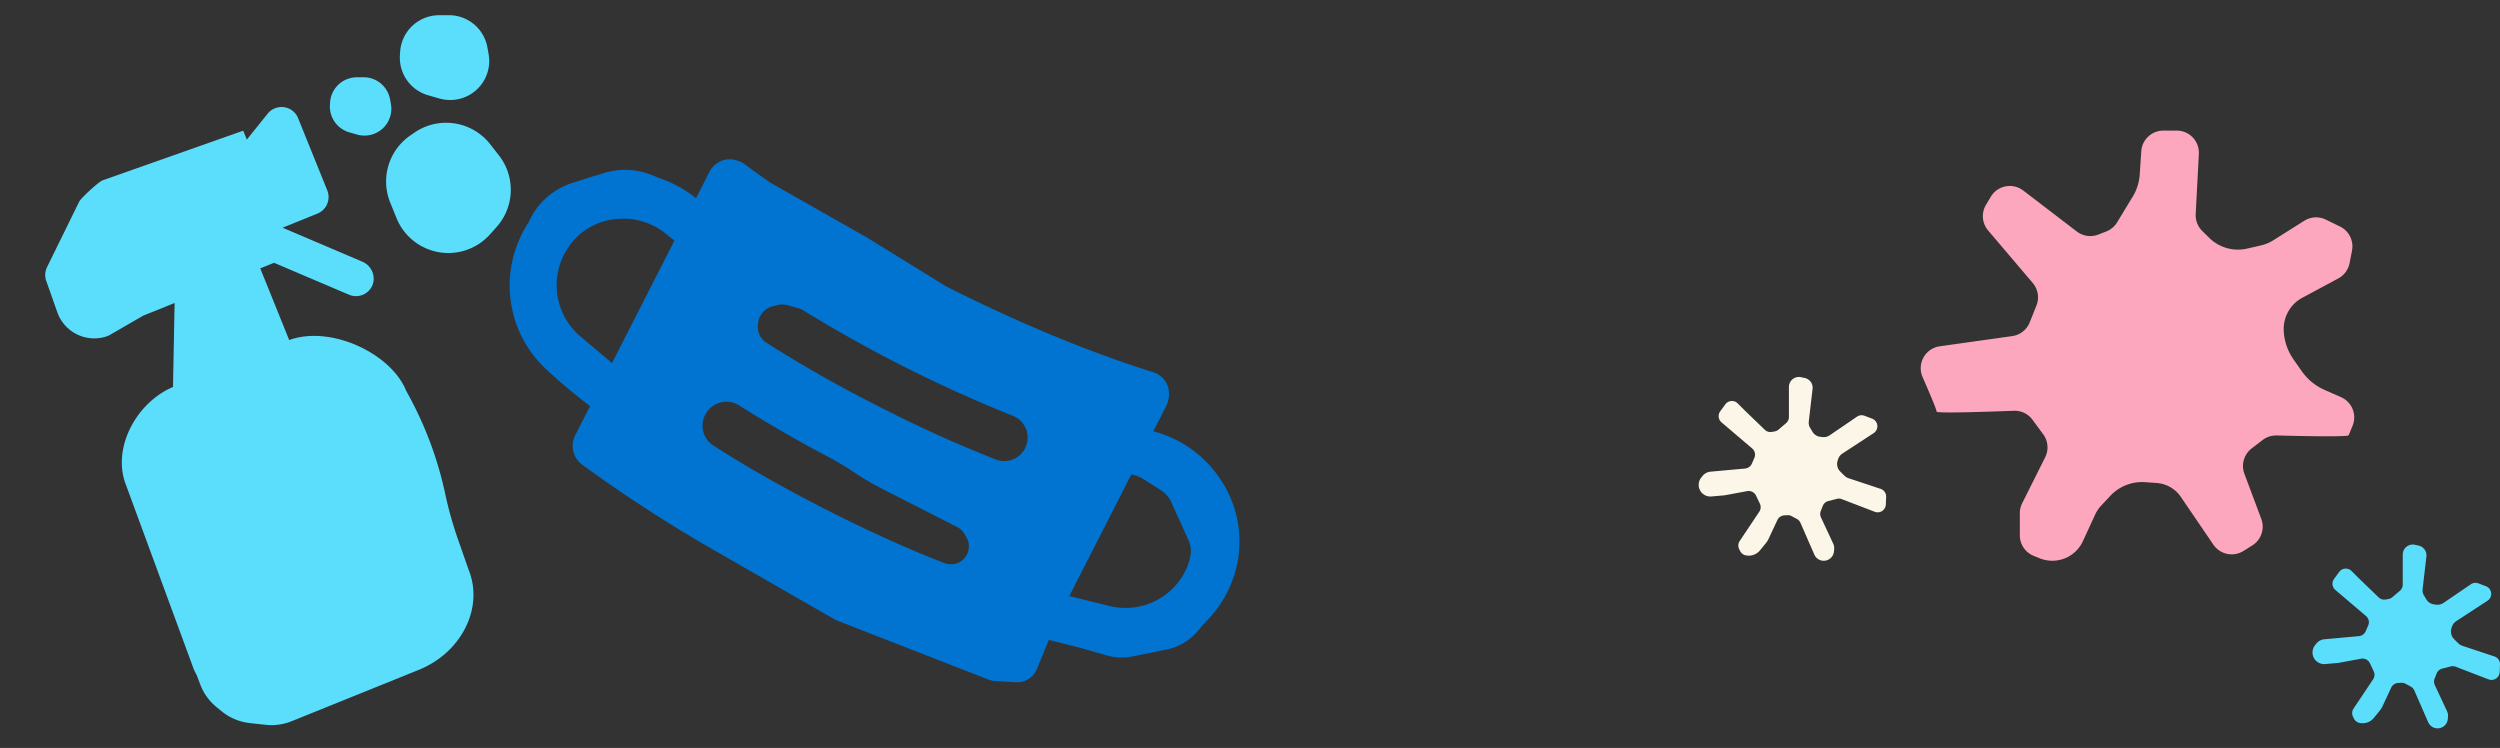 <svg xmlns="http://www.w3.org/2000/svg" xmlns:xlink="http://www.w3.org/1999/xlink" width="1258.475" height="376.489" viewBox="0 0 1258.475 376.489">
  <rect x="0" y="0" width="1258.475" height="376.489" fill="#333333" stroke="none"/>
  <defs>
    <clipPath id="clip-path">
      <rect id="Rectangle_946" data-name="Rectangle 946" width="94.375" height="92.52" fill="#fcf6e8"/>
    </clipPath>
    <clipPath id="clip-path-2">
      <rect id="Rectangle_946-2" data-name="Rectangle 946" width="94.375" height="92.52" fill="#5adefc"/>
    </clipPath>
    <clipPath id="clip-path-3">
      <rect id="Rectangle_965" data-name="Rectangle 965" width="254.725" height="303.141" fill="#5adefc"/>
    </clipPath>
  </defs>
  <g id="Group_5410" data-name="Group 5410" transform="translate(-37.525 -520.991)">
    <g id="Group_5271" data-name="Group 5271" transform="translate(892.625 710.751)">
      <g id="Group_5270" data-name="Group 5270" clip-path="url(#clip-path)">
        <path id="Path_10601" data-name="Path 10601" d="M40.18,26.5l3.795-3.232a4.113,4.113,0,0,0,1.446-3.13V5.033A5.034,5.034,0,0,1,51.51.111l1.875.4a5.032,5.032,0,0,1,3.942,5.5L55.423,22.4a5.236,5.236,0,0,0,.739,3.343l1.174,1.912a5.24,5.24,0,0,0,3.873,2.468l1.164.133a5.238,5.238,0,0,0,3.546-.876l13.789-9.4a4.116,4.116,0,0,1,3.782-.446L87.3,20.979a4.114,4.114,0,0,1,.788,7.289L72.365,38.54a5.446,5.446,0,0,0-2.213,2.912l-.214.675A5.447,5.447,0,0,0,71.3,47.65l2.067,2.043a5.443,5.443,0,0,0,2.112,1.294l16.075,5.331A4.114,4.114,0,0,1,94.371,60.4l-.162,3.8a4.113,4.113,0,0,1-5.585,3.666L72.041,61.5a4.114,4.114,0,0,0-2.5-.144l-4.279,1.1a4.113,4.113,0,0,0-2.8,2.471l-1,2.538a4.113,4.113,0,0,0,.1,3.252l6.179,13.242a5.157,5.157,0,0,1,.463,2.652l-.11,1.217a5.161,5.161,0,0,1-9.87,1.6L51.246,73.45a4.118,4.118,0,0,0-1.809-1.97l-2.565-1.391a4.115,4.115,0,0,0-2.154-.5l-1.569.073a4.114,4.114,0,0,0-3.533,2.364l-4.43,9.454a10.545,10.545,0,0,1-1.384,2.2L30.88,87.261a7.327,7.327,0,0,1-7.2,2.532,4.113,4.113,0,0,1-2.826-2.184l-.461-.922a4.113,4.113,0,0,1,.261-4.127l9.852-14.725a4.112,4.112,0,0,0,.293-4.061L28.873,59.74a4.114,4.114,0,0,0-4.461-2.272L13.295,59.527c-.186.034-.374.059-.563.076l-6.37.551a5.859,5.859,0,0,1-5.084-9.489l.646-.809a5.856,5.856,0,0,1,4.053-2.181L23.352,46.1a4.113,4.113,0,0,0,3.4-2.441l1.271-2.894a4.112,4.112,0,0,0-1.1-4.787L11.5,22.854a4.113,4.113,0,0,1-.655-5.56l2.565-3.509a4.114,4.114,0,0,1,5.749-.894,4.173,4.173,0,0,1,.481.412l3.45,3.451,10.172,9.821a4.115,4.115,0,0,0,3.572,1.091l1.4-.246a4.116,4.116,0,0,0,1.952-.92" transform="translate(0 0)" fill="#fcf6e8"/>
      </g>
    </g>
    <g id="Group_5293" data-name="Group 5293" transform="translate(1201.625 795.115)">
      <g id="Group_5270-2" data-name="Group 5270" clip-path="url(#clip-path-2)">
        <path id="Path_10601-2" data-name="Path 10601" d="M40.18,26.5l3.795-3.232a4.113,4.113,0,0,0,1.446-3.13V5.033A5.034,5.034,0,0,1,51.51.111l1.875.4a5.032,5.032,0,0,1,3.942,5.5L55.423,22.4a5.236,5.236,0,0,0,.739,3.343l1.174,1.912a5.24,5.24,0,0,0,3.873,2.468l1.164.133a5.238,5.238,0,0,0,3.546-.876l13.789-9.4a4.116,4.116,0,0,1,3.782-.446L87.3,20.979a4.114,4.114,0,0,1,.788,7.289L72.365,38.54a5.446,5.446,0,0,0-2.213,2.912l-.214.675A5.447,5.447,0,0,0,71.3,47.65l2.067,2.043a5.443,5.443,0,0,0,2.112,1.294l16.075,5.331A4.114,4.114,0,0,1,94.371,60.4l-.162,3.8a4.113,4.113,0,0,1-5.585,3.666L72.041,61.5a4.114,4.114,0,0,0-2.5-.144l-4.279,1.1a4.113,4.113,0,0,0-2.8,2.471l-1,2.538a4.113,4.113,0,0,0,.1,3.252l6.179,13.242a5.157,5.157,0,0,1,.463,2.652l-.11,1.217a5.161,5.161,0,0,1-9.87,1.6L51.246,73.45a4.118,4.118,0,0,0-1.809-1.97l-2.565-1.391a4.115,4.115,0,0,0-2.154-.5l-1.569.073a4.114,4.114,0,0,0-3.533,2.364l-4.43,9.454a10.545,10.545,0,0,1-1.384,2.2L30.88,87.261a7.327,7.327,0,0,1-7.2,2.532,4.113,4.113,0,0,1-2.826-2.184l-.461-.922a4.113,4.113,0,0,1,.261-4.127l9.852-14.725a4.112,4.112,0,0,0,.293-4.061L28.873,59.74a4.114,4.114,0,0,0-4.461-2.272L13.295,59.527c-.186.034-.374.059-.563.076l-6.37.551a5.859,5.859,0,0,1-5.084-9.489l.646-.809a5.856,5.856,0,0,1,4.053-2.181L23.352,46.1a4.113,4.113,0,0,0,3.4-2.441l1.271-2.894a4.112,4.112,0,0,0-1.1-4.787L11.5,22.854a4.113,4.113,0,0,1-.655-5.56l2.565-3.509a4.114,4.114,0,0,1,5.749-.894,4.173,4.173,0,0,1,.481.412l3.45,3.451,10.172,9.821a4.115,4.115,0,0,0,3.572,1.091l1.4-.246a4.116,4.116,0,0,0,1.952-.92" transform="translate(0 0)" fill="#5adefc"/>
      </g>
    </g>
    <g id="Layer_2" data-name="Layer 2" transform="translate(1004.394 586.737)">
      <g id="Layer_1" data-name="Layer 1" transform="translate(-0.001)">
        <path id="Path_2455" data-name="Path 2455" d="M141.746,50.557l3.455,3.387A20.593,20.593,0,0,0,164.27,59.4l6.909-1.581a20.547,20.547,0,0,0,6.435-2.687L193.059,45.4a11.166,11.166,0,0,1,10.838-.61l7.147,3.477A11.143,11.143,0,0,1,217.107,60.4l-1.219,6.3a11.166,11.166,0,0,1-5.645,7.689l-18.166,9.766a17.759,17.759,0,0,0-9.28,17.217v.474a27.514,27.514,0,0,0,4.889,13.379l4.121,5.882a27.6,27.6,0,0,0,11.414,9.393l8.377,3.692a11.132,11.132,0,0,1,5.8,14.395c-.982,2.382-1.8,4.358-1.987,4.776-.429.937-26.193.361-36.207.1a11.154,11.154,0,0,0-7.045,2.258l-5.532,4.234a11.143,11.143,0,0,0-3.692,12.78l8.5,22.715a11.143,11.143,0,0,1-4.516,13.367l-4.516,2.823a11.155,11.155,0,0,1-15.095-3.229l-16.348-24a16.1,16.1,0,0,0-12.227-7.034l-5.8-.406a21.914,21.914,0,0,0-17.5,6.887l-4.674,5.013a16.833,16.833,0,0,0-3,4.516L81.627,206.7a16.935,16.935,0,0,1-21.79,8.569l-3-1.219a11.132,11.132,0,0,1-6.943-10.319V192.551a11.064,11.064,0,0,1,1.185-4.979L62.648,164.45a11.1,11.1,0,0,0-1-11.584l-5.385-7.316a11.109,11.109,0,0,0-9.382-4.516c-12.182.463-39.018,1.389-38.905.429s-4.11-10.7-7.045-17.421a11.132,11.132,0,0,1,1.558-11.459h0a11.109,11.109,0,0,1,7.1-4.008l36.489-5.137a11.155,11.155,0,0,0,8.784-6.9l3.387-8.479a11.121,11.121,0,0,0-1.8-11.29l-22.512-26.5a11.143,11.143,0,0,1-1.073-12.938l2.427-4.053a11.121,11.121,0,0,1,15.275-3.816,10.862,10.862,0,0,1,1.027.689L78.6,50.805a11.132,11.132,0,0,0,10.726,1.547l4-1.547a11.11,11.11,0,0,0,5.555-4.651l7.9-13.017a24.579,24.579,0,0,0,3.466-11.042l.779-11.663A11.132,11.132,0,0,1,122.113,0h6.774a11.132,11.132,0,0,1,11.132,11.143q0,.288,0,.576l-1.6,30.348a11.188,11.188,0,0,0,3.331,8.49Z" transform="translate(0.001)" fill="#fca7be"/>
      </g>
    </g>
    <path id="Subtraction_9" data-name="Subtraction 9" d="M-2941.464,356.457c-.208,0-.42-.006-.63-.019l-10.489-.613a10.674,10.674,0,0,1-3.259-.712l-76.055-29.633a10.538,10.538,0,0,1-1.438-.692l-56.515-32.416.139.047a731,731,0,0,1-70.548-45.362,11.86,11.86,0,0,1-1.817-1.585,11.776,11.776,0,0,1-1.823-13.45l7.424-14.571c-7.741-5.9-14.952-11.951-21.434-17.984a57.341,57.341,0,0,1-17.144-28.129,57.338,57.338,0,0,1,1.112-32.922h-.021l.1-.191a57.483,57.483,0,0,1,6.209-12.926c.02-.03.042-.058.065-.088s.046-.059.067-.09l.73-1.51a35.659,35.659,0,0,1,7.731-10.512l.143-.133a35.84,35.84,0,0,1,6.346-4.7,35.86,35.86,0,0,1,7.3-3.217l5.642-1.767a59.275,59.275,0,0,1,6.489-2.031l3.577-1.12a35.767,35.767,0,0,1,10.716-1.641,35.631,35.631,0,0,1,13.635,2.7l3.124,1.293a59.836,59.836,0,0,1,8.228,3.395l.347.142-.019.011a59.611,59.611,0,0,1,10.393,6.773l6.665-13.081a12,12,0,0,1,7.925-6.316,13.053,13.053,0,0,1,2.291-.2,12.972,12.972,0,0,1,7.449,2.34c3.792,2.827,7.975,5.828,13.164,9.444l48.709,27.655,39.727,24.531c17.752,8.964,35.557,17.168,52.92,24.385,17.675,7.346,34.84,13.646,51.018,18.725a11.431,11.431,0,0,1,5.242,3.192l.034.036a11.414,11.414,0,0,1,2.179,3.4,13.424,13.424,0,0,1,.762,5.106,13.41,13.41,0,0,1-1.215,5.019l-6.666,13.08a58.165,58.165,0,0,1,11.152,4.162,58.179,58.179,0,0,1,9.973,6.276,58.2,58.2,0,0,1,8.5,8.16,58.163,58.163,0,0,1,6.737,9.815,55.845,55.845,0,0,1,4.744,11.335,55.859,55.859,0,0,1,2.135,11.955,55.879,55.879,0,0,1-.5,12.134,55.867,55.867,0,0,1-3.169,11.872,57.578,57.578,0,0,1-4.742,9.552l-.048.067a58.071,58.071,0,0,1-9.423,11.6l-2.553,3.144a27.981,27.981,0,0,1-16.109,9.76l-17.027,3.464a28.012,28.012,0,0,1-5.56.559,27.945,27.945,0,0,1-7.713-1.085l-12.773-3.674,0-.008c-5.273-1.317-10.725-2.689-16.2-4.078l-6.062,14.71a10.66,10.66,0,0,1-3.949,4.82A10.661,10.661,0,0,1-2941.464,356.457Zm57.478-104.672h0l-31.227,61.288,21.344,5.233a33.787,33.787,0,0,0,6.978.732,33.493,33.493,0,0,0,9.879-1.49,33.7,33.7,0,0,0,8.9-4.256,33.465,33.465,0,0,0,12.476-15.525,36.048,36.048,0,0,0,1.37-4.824,13.259,13.259,0,0,0-1.032-8.2l-8.619-19a13.856,13.856,0,0,0-2.489-3.733,13.858,13.858,0,0,0-2.726-2.261l-8.956-5.679a13.419,13.419,0,0,0-3.122-1.467,19.437,19.437,0,0,0-2.776-.817Zm-203.834-36.572a11.958,11.958,0,0,0-5.734,1.468,11.879,11.879,0,0,0-4.413,4.215c-.03.047-.059.094-.088.14l-.043.07a11.8,11.8,0,0,0-1.411,8.982,11.8,11.8,0,0,0,5.354,7.349c16.469,10.578,35.383,21.324,56.217,31.94s40.651,19.6,58.887,26.709a11.2,11.2,0,0,0,4.516.945c.238,0,.479-.008.715-.023a8.494,8.494,0,0,0,5.351-2.57,9.036,9.036,0,0,0,1.4-11.074l-1-1.677a9.035,9.035,0,0,0-1.153-1.534,8.979,8.979,0,0,0-2.507-1.889l-37.51-19.111a141.069,141.069,0,0,1-14.528-8.538,146.352,146.352,0,0,0-13.051-7.754c-15.627-8.27-30.637-16.943-44.614-25.777-.07-.046-.145-.092-.2-.128A11.852,11.852,0,0,0-3087.82,215.213Zm28.159-48.944a9.848,9.848,0,0,0-2.423.3l-2.434.617a9.764,9.764,0,0,0-5.168,3.268,9.756,9.756,0,0,0-2.233,5.692l-.047.8a9.4,9.4,0,0,0,.838,4.657,9.4,9.4,0,0,0,3,3.653l.059.03a650.762,650.762,0,0,0,56.594,32.134,650.673,650.673,0,0,0,59.262,26.9l.023.009a11.752,11.752,0,0,0,4.192.774,11.78,11.78,0,0,0,6.628-2.037,11.724,11.724,0,0,0,4.4-5.57l.006-.018a11.759,11.759,0,0,0,.532-6.56,11.831,11.831,0,0,0-2.937-5.689,11.689,11.689,0,0,0-4.432-2.975c-18.173-7.282-36.254-15.437-53.741-24.237s-34.809-18.462-51.486-28.717a9.7,9.7,0,0,0-2.393-1.063l-5.534-1.591A9.821,9.821,0,0,0-3059.661,166.269Zm-80.051-43.2a34.07,34.07,0,0,0-4.6.313,32.313,32.313,0,0,0-7.039,1.632,32.32,32.32,0,0,0-6.425,3.111,32.3,32.3,0,0,0-5.583,4.448,32.283,32.283,0,0,0-4.514,5.641,33.669,33.669,0,0,0-4.623,11.077,33.737,33.737,0,0,0-.5,11.652,33.737,33.737,0,0,0,3.48,11.131,33.674,33.674,0,0,0,7.317,9.514l16.777,14.193,31.416-61.663c-.594-.516-1.139-.907-1.665-1.285a12.456,12.456,0,0,1-1.689-1.366A33.939,33.939,0,0,0-3139.712,123.064Z" transform="translate(3491.026 507.99)" fill="#0074d0" stroke="rgba(0,0,0,0)" stroke-miterlimit="10" stroke-width="1"/>
    <g id="Group_5295" data-name="Group 5295" transform="translate(387.26 802.059) rotate(158)">
      <g id="Group_5294" data-name="Group 5294" transform="translate(0 0)" clip-path="url(#clip-path-3)">
        <path id="Path_10635" data-name="Path 10635" d="M32.447,4.154l4.659,3.633a19.662,19.662,0,0,1,5.656,23.977l-.754,1.578A19.658,19.658,0,0,1,16.96,43.12l-4.607-1.846A19.648,19.648,0,0,1,.415,19.025l.7-3.368a19.657,19.657,0,0,1,31.331-11.5" transform="translate(0.001 258.608)" fill="#5adefc"/>
        <path id="Path_10636" data-name="Path 10636" d="M28.883,22.926A13.517,13.517,0,0,1,11.661,29.65L8.49,28.38a13.522,13.522,0,0,1-8.206-15.3l.48-2.315A13.516,13.516,0,0,1,22.307,2.855l3.208,2.5A13.516,13.516,0,0,1,29.4,21.839Z" transform="translate(55.369 258.609)" fill="#5adefc"/>
        <path id="Path_10637" data-name="Path 10637" d="M38.639,64.1l-2.447.542A28.153,28.153,0,0,1,3.085,44.977L1.112,38.149a28.153,28.153,0,0,1,14.6-33.076L20.134,2.9A28.155,28.155,0,0,1,60.727,28.137V36.6A28.146,28.146,0,0,1,38.639,64.1" transform="translate(14.317 186.933)" fill="#5adefc"/>
        <path id="Path_10638" data-name="Path 10638" d="M158.268,43.248l-.849,26.861-2.244,71.129c0,20.006-20.409,36.842-40.418,37.13l-16.6,38.911h17.028l19.135-2.69a9.742,9.742,0,0,1,2.02-.071,19.713,19.713,0,0,1,18.31,20.532l-.732,16.46a9.054,9.054,0,0,1-3.049,6.629l-27.243,24.384c-1.614,1.435-12.714,5.581-14.953,5.581l-75.028-3.341v-4.856l-14.895,8.347A9.012,9.012,0,0,1,9.97,287.9a8.836,8.836,0,0,1-4.3-7.62V241.025a8.992,8.992,0,0,1,8.963-8.961H33.6L2.844,201.234a9.276,9.276,0,0,1-.883-12.388,8.964,8.964,0,0,1,12.622-1.167c.214.178.42.367.619.564l28.972,29.04h7.492V178.371c-22.4-.811-45.018-25.6-45.018-45.612l-.372-3.28A183.9,183.9,0,0,1,7.883,76.968,184.085,184.085,0,0,0,10.444,54l.8-16.718C11.247,16.669,30.158,0,53.372,0h69.006a27.119,27.119,0,0,1,12.791,3.212l7.094,3.8A27.063,27.063,0,0,1,153.182,17.8l1.578,2.869a27.075,27.075,0,0,1,3.363,13.611l-.1,5.206a30.627,30.627,0,0,1,.247,3.76" transform="translate(96.457 0)" fill="#5adefc"/>
      </g>
    </g>
  </g>
</svg>
